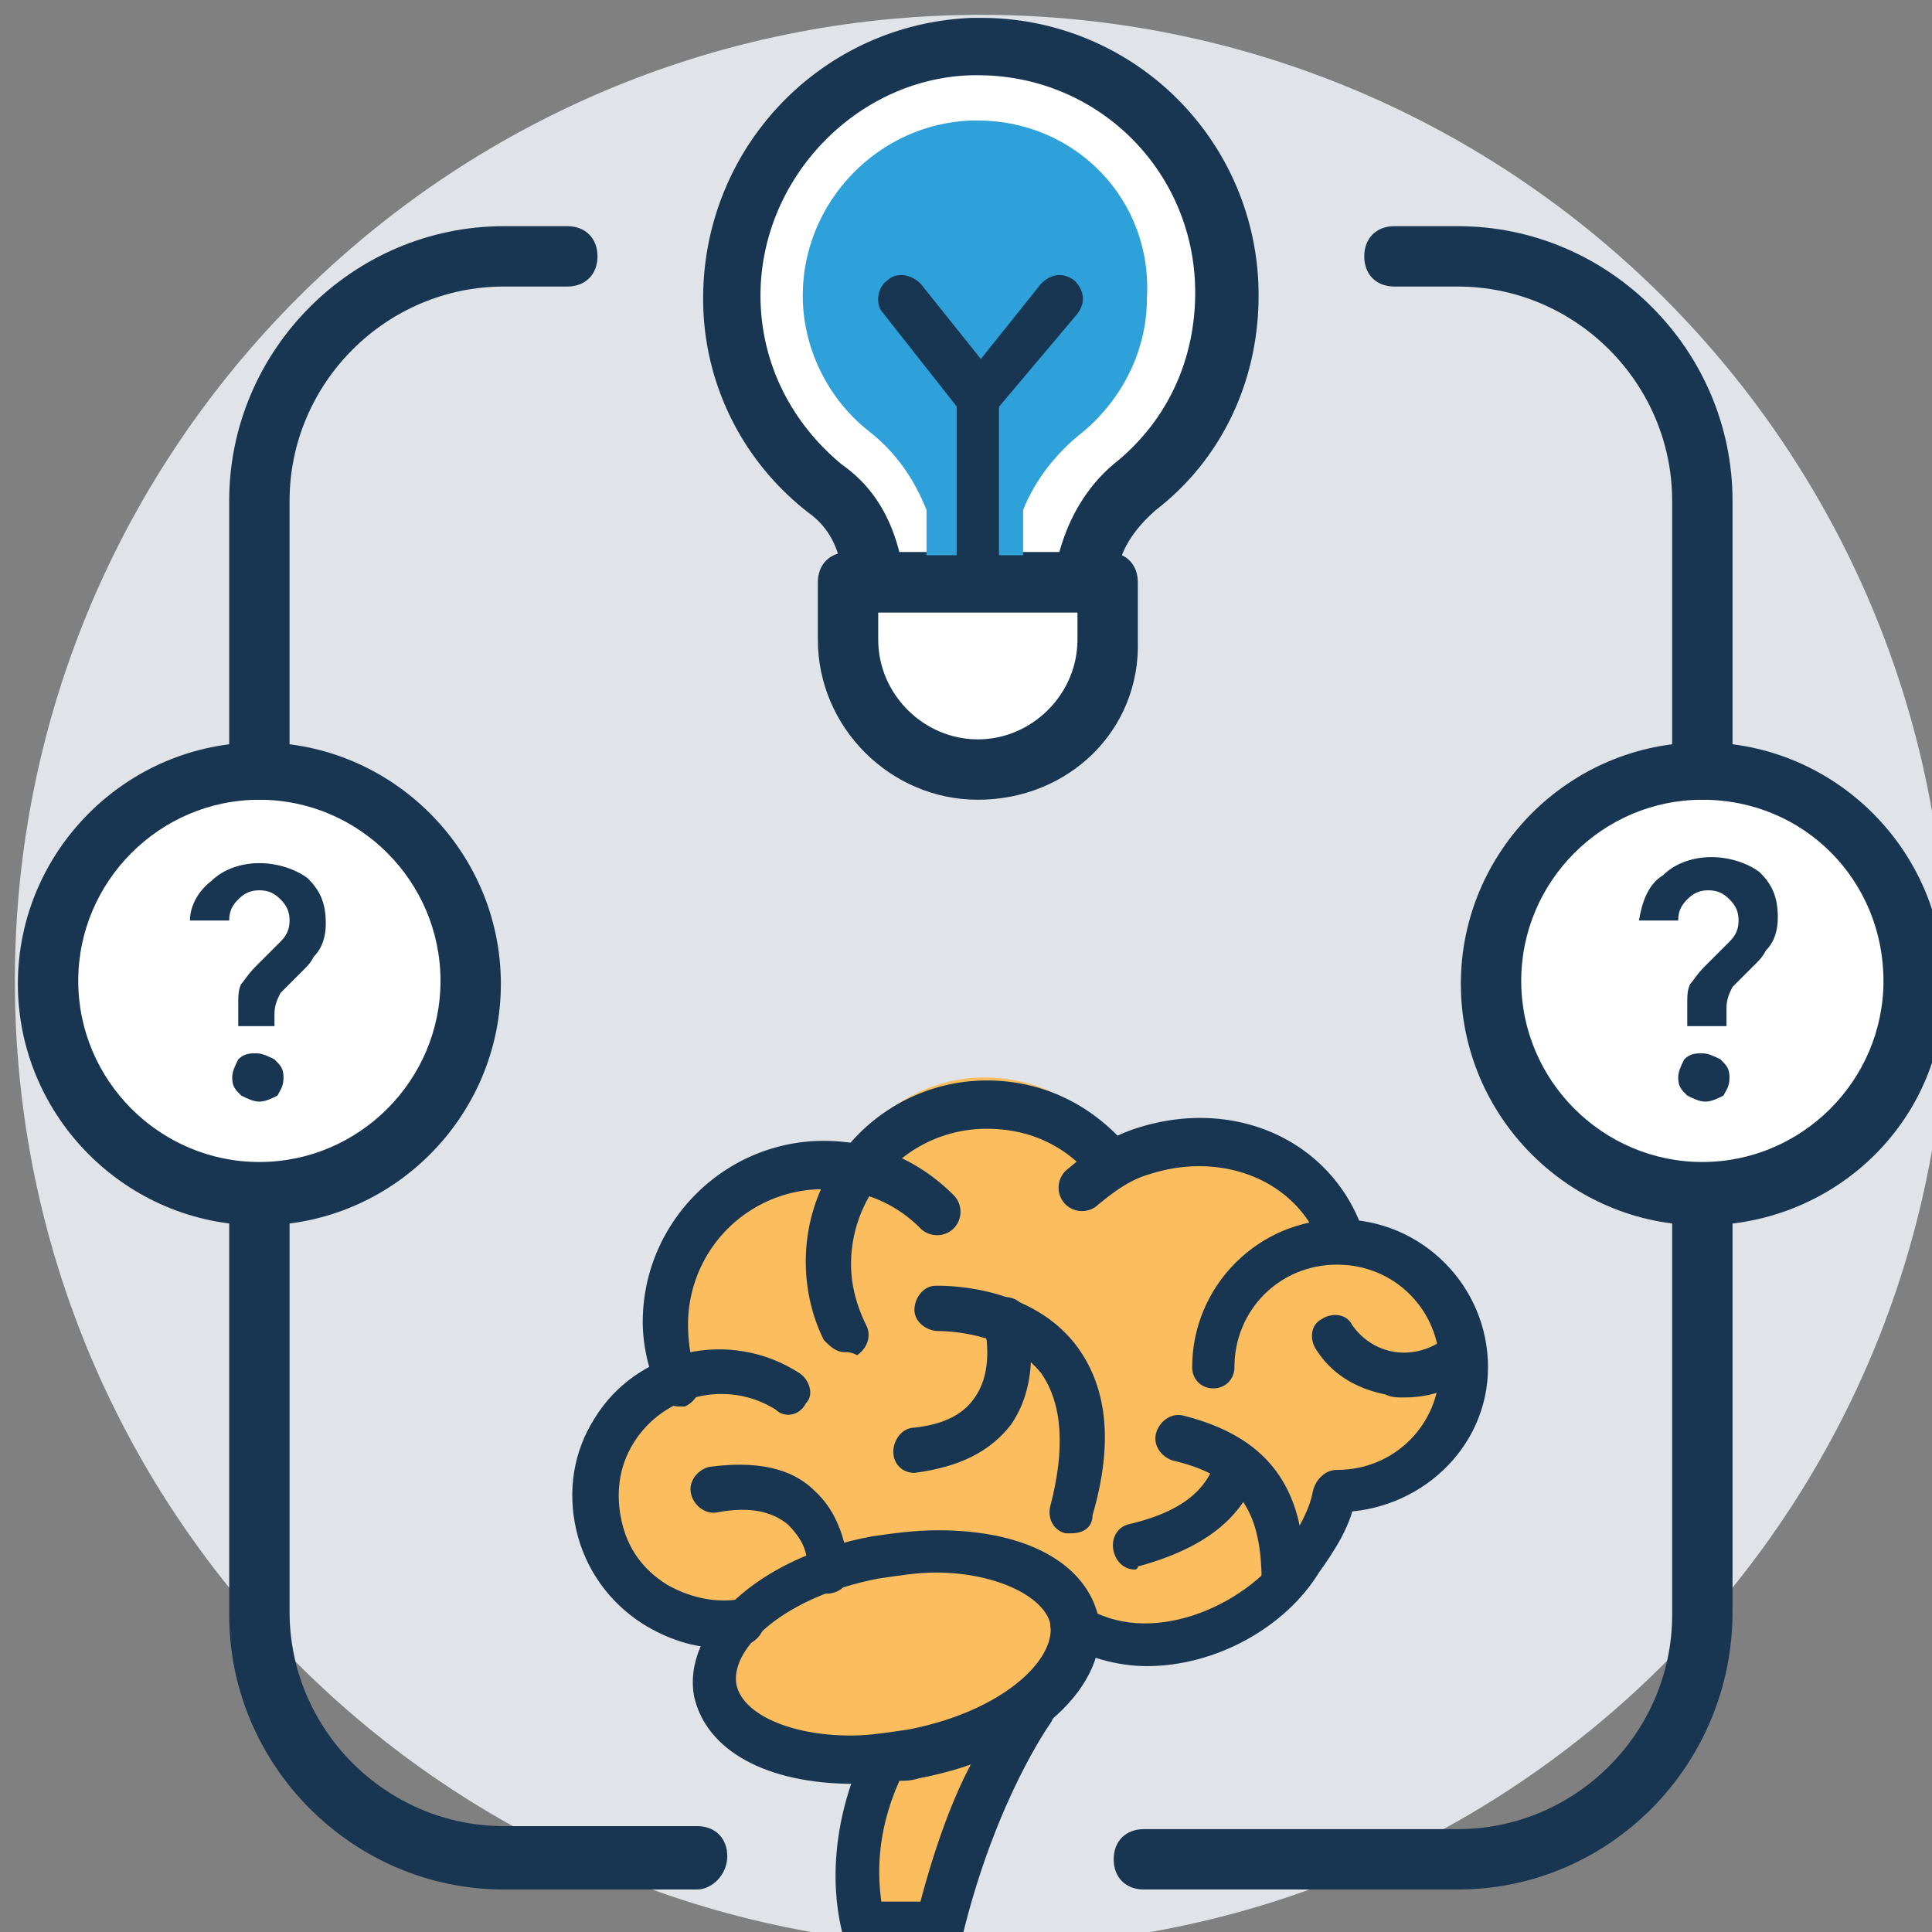 <svg xmlns="http://www.w3.org/2000/svg" width="200" height="200" fill="none"><rect width="100%" height="100%" fill="#808080" stroke="none"/><g clip-path="url(#a)"><path fill="#E0E4E8" d="M101.538 201.539c55.229 0 100-44.772 100-100 0-55.229-44.771-100-100-100-55.228 0-100 44.771-100 100 0 55.228 44.772 100 100 100Z"/><path fill="#FBBD5E" d="M89.038 198.726c-.312-1.25-1.25-6.562.938-13.75l1.25-3.75h-3.75c-7.188 0-12.813-2.812-13.438-6.875-.312-1.25 0-2.187.313-3.437l1.25-3.438-3.75-.625c-1.875-.312-3.438-.937-5-1.875-2.813-1.875-5-4.687-5.625-8.125-.625-3.437 0-6.875 1.562-9.687 1.25-1.875 2.813-3.438 4.688-4.375l1.875-1.25-.625-2.188c-.313-1.562-.625-2.812-.625-4.375 0-9.062 7.5-16.562 16.562-16.562h2.188l1.562.312.938-1.25c3.125-3.75 7.812-5.937 12.5-5.937 4.375 0 8.437 1.562 11.562 4.687l1.563 2.188 2.187-.938c.625-.312 1.25-.312 1.563-.625 1.875-.625 3.75-.937 5.937-.937 2.5 0 4.688.312 6.563 1.25 3.437 1.562 6.25 4.062 7.5 7.812l.625 1.563 1.562.312c6.25.938 10.938 6.25 10.938 12.5 0 6.563-4.688 11.875-11.25 12.813l-1.875.312-.625 1.875c-.625 1.875-1.875 3.75-2.813 5.313-3.437 5.312-10.312 8.75-16.562 8.75-1.563 0-3.125-.313-4.688-.938l-2.812-.937-.938 2.812c-.625 1.875-1.875 3.438-3.75 5.313l-.312.312v.625l-.313.313c-.937 1.562-5.937 9.375-9.375 22.5h-7.5v.312Z"/><path fill="#183651" d="M87.476 139.976c-.938 0-1.563-.625-2.188-1.25-1.25-2.5-1.875-5.312-1.875-8.125 0-10.312 8.438-18.75 18.75-18.75 5 0 9.688 1.875 13.438 5.625.937.938.937 2.5 0 3.438-.938.937-2.5.937-3.438 0-2.812-2.813-6.25-4.063-10-4.063a14.004 14.004 0 0 0-14.062 14.063c0 2.187.625 4.375 1.562 6.25.625 1.25 0 2.5-.937 3.125-.625-.313-.938-.313-1.25-.313Zm57.812 4.688c-.625 0-1.25 0-1.875-.313-3.125-.625-5.625-2.187-7.187-4.687-.625-.938-.625-2.5.625-3.125.937-.625 2.5-.625 3.125.625 2.187 3.125 6.25 3.75 9.375 1.562.937-.625 2.5-.625 3.125.625.625.938.625 2.5-.625 3.125-1.875 1.563-4.063 2.188-6.563 2.188Zm-12.5 21.562c-1.25 0-2.5-.937-2.187-2.5 0-7.5-2.5-10.937-9.063-12.5-1.25-.312-2.187-1.562-1.875-2.812.313-1.25 1.563-2.188 2.813-1.875 8.75 2.187 12.812 7.5 12.5 17.187 0 1.25-.938 2.5-2.188 2.5Z"/><path fill="#183651" d="M117.476 162.476c-.938 0-1.875-.625-2.188-1.875-.312-1.25.313-2.5 1.563-2.812 5.312-1.25 8.125-3.438 9.062-6.875.313-1.25 1.563-1.875 2.813-1.563 1.25.313 1.875 1.563 1.562 2.813-1.562 5-5.625 8.125-12.5 10 0 .312-.312.312-.312.312Zm-47.188-16.875c-.937 0-1.875-.625-2.187-1.562-.938-2.188-1.563-4.688-1.563-7.188 0-10.312 8.438-18.75 18.75-18.75 5 0 9.688 1.875 13.438 5.625.937.938.937 2.5 0 3.438-.938.937-2.5.937-3.438 0-2.812-2.813-6.25-4.063-10-4.063a14.004 14.004 0 0 0-14.062 14.063c0 1.875.312 3.75.937 5.312.625 1.25 0 2.5-1.25 3.125h-.625Zm68.75-14.687c-.937 0-1.875-.625-2.187-1.563-2.188-6.875-10-10.312-17.813-7.812-2.187.625-3.75 1.875-5.312 3.125-.938.937-2.5.937-3.438 0a2.454 2.454 0 0 1 0-3.438c2.188-1.875 4.375-3.437 7.188-4.375 10.312-3.437 20.625 1.25 23.75 10.938.312 1.25-.313 2.5-1.563 2.812 0 0-.312.313-.625.313Z"/><path fill="#183651" d="M118.726 172.476c-3.125 0-6.25-.937-9.063-2.5-.937-.625-1.25-2.187-.625-3.125.625-.937 2.188-1.25 3.125-.625 6.563 4.375 16.563.313 20.938-5.937 1.25-1.875 2.5-4.063 2.812-5.938.313-1.25 1.25-2.187 2.5-1.875 1.25.313 2.188 1.25 1.875 2.5-.312 2.813-2.187 5.625-3.75 7.813-3.437 5.625-10.625 9.687-17.812 9.687Z"/><path fill="#183651" d="M138.413 156.539c-1.25 0-2.187-.938-2.187-2.188 0-1.25.937-2.187 2.187-2.187 5.938 0 10.625-4.688 10.625-10.625 0-5.938-4.687-10.625-10.625-10.625-5.937 0-10.625 4.687-10.625 10.625 0 1.25-.937 2.187-2.187 2.187-1.25 0-2.188-.937-2.188-2.187 0-8.438 6.875-15.313 15.313-15.313 8.437 0 15.312 6.875 15.312 15.313 0 8.437-7.187 15-15.625 15Zm-63.75 14.062c-2.812 0-5.625-.937-8.125-2.5-3.437-2.187-5.937-5.625-6.875-9.687-.937-4.063-.312-8.125 1.875-11.563 4.375-7.187 14.063-9.375 21.25-4.687.938.625 1.563 2.187.625 3.125-.625 1.25-2.187 1.562-3.125.625-5-3.125-11.562-1.563-14.687 3.437-1.563 2.5-1.875 5.313-1.25 8.125.625 2.813 2.187 5 4.687 6.563 2.188 1.25 4.688 1.875 7.188 1.562 1.25-.312 2.5.625 2.812 1.875.313 1.25-.625 2.5-1.875 2.813-.937.312-1.562.312-2.5.312Zm36.25-11.875h-.625c-1.25-.312-1.875-1.562-1.562-2.812 1.562-5.938 1.25-10.625-.938-13.75-3.437-4.375-10.312-4.375-10.625-4.375-1.25 0-2.5-.938-2.5-2.188 0-1.25.938-2.5 2.188-2.5.312 0 9.375-.312 14.375 5.938 3.437 4.375 4.062 10.312 1.875 17.812 0 1.25-.938 1.875-2.188 1.875Z"/><path fill="#183651" d="M88.413 184.664c-9.062 0-15.312-3.438-16.562-9.063-1.25-6.875 6.562-14.375 18.437-16.562 2.188-.313 4.375-.625 6.875-.625 9.063 0 15.313 3.437 16.563 9.062 1.25 6.875-6.563 14.375-18.438 16.563-2.5.312-4.687.625-6.875.625Zm8.438-21.875c-1.875 0-3.75.312-5.938.625-9.687 1.875-15.312 7.187-14.687 10.937.625 3.125 5.625 5.313 11.875 5.313 1.875 0 3.75-.313 5.937-.625 9.688-1.875 15.313-7.188 14.688-10.938-.625-2.812-5.625-5.312-11.875-5.312Z"/><path fill="#183651" d="M97.163 201.539h-7.812c-.938 0-1.875-.625-2.188-1.563 0-.312-2.5-8.125 2.188-18.437.312-.938.937-1.563 1.875-1.563.937 0 1.875-.312 3.125-.312 4.375-.938 8.125-2.5 10.937-4.688.938-.625 2.188-.625 3.125.313.938.937.938 2.187.313 3.125 0 0-5.625 7.812-9.063 21.875-.625.625-1.562 1.25-2.5 1.25Zm-5.937-4.688h4.062c1.563-5.937 3.438-10.937 5.313-14.375-1.875.625-3.438 1.25-5.313 1.563-.937.312-1.562.312-2.187.312-2.5 5.625-2.188 10-1.875 12.5ZM85.6 164.976c-1.563 0-2.5-1.25-2.188-2.5.313-1.25 0-2.812-1.875-4.687-1.562-1.25-3.75-1.875-7.187-1.25-1.25.312-2.5-.625-2.813-1.875-.312-1.25.625-2.5 1.875-2.813 4.688-.625 8.438 0 10.938 2.5 3.437 3.125 3.437 8.125 3.437 8.125.313 1.563-.937 2.5-2.187 2.5Zm9.062-12.5c-1.25 0-2.187-.937-2.187-2.187 0-1.25.937-2.5 2.187-2.5 2.813-.313 5-1.25 6.25-3.125 2.188-3.125.938-7.5.938-7.5-.313-1.25.312-2.5 1.562-2.813 1.25-.312 2.5.313 2.813 1.563 0 .312 1.875 6.562-1.563 11.562-2.187 2.813-5.312 4.375-10 5Z"/><path fill="#fff" d="M100.601 4.976c-13.75.312-25 12.188-24.687 25.938 0 8.124 3.75 15.312 9.687 19.687 3.125 2.5 4.688 5.938 4.688 9.688h22.187c0-4.063 2.188-7.5 5-10 5.625-4.688 9.375-11.876 9.375-19.688 0-14.375-11.875-26.25-26.25-25.625Z"/><path fill="#183651" d="M112.476 63.414H90.288c-1.562 0-3.125-1.25-3.125-3.125 0-3.125-1.25-5.625-3.437-7.188-6.875-5.312-10.938-13.437-10.938-22.187 0-15.625 12.188-28.438 27.813-29.063h.937a28.674 28.674 0 0 1 28.75 28.75c0 8.75-3.75 16.875-10.625 22.188-2.5 2.187-4.062 4.687-4.062 7.5 0 1.562-1.563 3.125-3.125 3.125Zm-19.375-6.25h16.562c.938-3.438 2.813-6.875 5.938-9.375 5.312-4.375 8.125-10.625 8.125-17.5 0-12.5-10-22.5-22.5-22.5h-.625C88.726 8.1 78.726 18.414 78.726 30.6c0 6.875 3.125 13.125 8.437 17.5 3.125 2.188 5 5.313 5.938 9.063Z"/><path fill="#fff" d="M87.788 60.289v5.937c0 7.5 5.938 13.438 13.438 13.438 7.5 0 13.437-5.938 13.437-13.438V60.29H87.788Z"/><path fill="#183651" d="M101.226 82.789c-9.063 0-16.563-7.5-16.563-16.563V60.29c0-1.875 1.25-3.125 3.125-3.125h26.875c1.875 0 3.125 1.25 3.125 3.125v5.937c.313 9.375-7.187 16.563-16.562 16.563ZM90.913 63.414v2.812c0 5.625 4.688 10.313 10.313 10.313 5.625 0 10.312-4.688 10.312-10.313v-2.812H90.913Z"/><path fill="#2EA0DA" d="M101.226 12.476h-.625c-9.688.313-17.5 8.438-17.5 18.125 0 5.313 2.5 10.625 6.875 14.063 2.812 2.187 4.687 5 5.937 8.125v4.687h10V52.79c1.25-3.125 3.438-5.938 6.25-8.125 4.063-3.438 6.563-8.438 6.563-13.75.625-10.313-7.5-18.438-17.5-18.438Z"/><path fill="#183651" d="M101.226 62.476c-1.25 0-2.188-.937-2.188-2.187V40.914c0-1.25.938-2.188 2.188-2.188 1.25 0 2.187.938 2.187 2.188v19.375c.313 1.25-.625 2.187-2.187 2.187Z"/><path fill="#183651" d="M101.226 43.413c-.625 0-1.25-.312-1.876-.937l-8.124-10.313c-.625-.937-.313-2.5.625-3.124.937-.938 2.5-.626 3.437.312l6.25 7.813 6.25-7.813c.938-.938 2.188-1.25 3.438-.313.937.938 1.25 2.188.312 3.438l-8.437 10c-.313.625-.938.938-1.875.938Zm49.687 152.188h-32.5c-1.875 0-3.125-1.25-3.125-3.125s1.25-3.125 3.125-3.125h32.5c12.188 0 22.188-10 22.188-22.188v-65.625c0-1.874 1.25-3.124 3.125-3.124s3.125 1.25 3.125 3.124v65.313c0 15.937-12.813 28.75-28.438 28.75Z"/><path fill="#fff" d="M176.226 123.414c12.081 0 21.875-9.794 21.875-21.875 0-12.082-9.794-21.875-21.875-21.875-12.082 0-21.875 9.793-21.875 21.875 0 12.081 9.793 21.875 21.875 21.875Z"/><path fill="#183651" d="M176.226 126.851c-13.75 0-25-11.25-25-25s11.25-25 25-25 25 11.25 25 25c.312 13.75-10.938 25-25 25Zm0-44.062c-10.313 0-18.75 8.437-18.75 18.75 0 10.312 8.437 18.75 18.75 18.75 10.312 0 18.75-8.438 18.75-18.75 0-10.313-8.125-18.75-18.75-18.75Z"/><path fill="#183651" d="M178.413 106.226h-3.75v-2.187c0-.938 0-1.563.313-2.188.312-.312.625-.937 1.562-1.875l2.5-2.5c.625-.625.938-1.25.938-2.187 0-.938-.313-1.563-.938-2.188-.625-.625-1.25-.937-2.187-.937-.938 0-1.563.312-2.188.937-.625.625-.937 1.25-.937 2.188h-4.063c.313-1.875.938-3.75 2.5-4.688 1.25-1.25 3.125-1.875 5-1.875s3.75.625 5 1.563c1.25 1.25 1.875 2.5 1.875 4.687 0 1.25-.312 2.5-1.25 3.438-.312.625-.625.937-.937 1.25l-.938.937-.937.938-.625.625c-.313.625-.625 1.25-.625 2.187v1.875h-.313Zm-1.875 7.813c-.625 0-1.25-.313-1.875-.625-.625-.625-.937-.938-.937-1.875 0-.625.312-1.25.625-1.875.625-.625 1.25-.625 1.875-.625s1.25.312 1.875.625c.625.625.937.937.937 1.875 0 .937-.312 1.25-.625 1.875-.625.312-1.25.625-1.875.625ZM72.163 195.601h-20c-15.625 0-28.437-12.812-28.437-28.437v-65.625c0-1.875 1.25-3.125 3.125-3.125s3.125 1.25 3.125 3.125v65.312c0 12.188 10 22.188 22.187 22.188h20c1.875 0 3.125 1.25 3.125 3.125s-1.562 3.437-3.125 3.437Z"/><path fill="#fff" d="M26.85 123.414c12.082 0 21.876-9.794 21.876-21.875 0-12.082-9.794-21.875-21.875-21.875-12.082 0-21.875 9.793-21.875 21.875 0 12.081 9.793 21.875 21.875 21.875Z"/><path fill="#183651" d="M26.85 126.851c-13.75 0-25-11.25-25-25s11.25-25 25-25 25 11.25 25 25-11.25 25-25 25Zm0-44.062c-10.312 0-18.75 8.437-18.75 18.75 0 10.312 8.438 18.75 18.75 18.75 10.313 0 18.75-8.438 18.75-18.75 0-10.313-8.437-18.75-18.75-18.75Z"/><path fill="#183651" d="M28.726 106.226h-4.063v-2.187c0-.938 0-1.563.313-2.188.312-.312.625-.937 1.562-1.875l2.5-2.5c.625-.625.938-1.25.938-2.187 0-.938-.313-1.563-.938-2.188-.625-.625-1.25-.937-2.187-.937-.938 0-1.563.312-2.188.937-.625.625-.937 1.25-.937 2.188h-4.063c0-1.563.938-3.125 2.188-4.063 1.25-1.25 3.125-1.875 5-1.875s3.75.625 5 1.563c1.25 1.25 1.875 2.5 1.875 4.687 0 1.25-.313 2.5-1.25 3.438-.313.625-.625.937-.938 1.25l-.937.937-.938.938-.625.625c-.312.625-.625 1.25-.625 2.187v1.25h.313Zm-1.875 7.813c-.625 0-1.25-.313-1.875-.625-.625-.625-.938-.938-.938-1.875 0-.625.313-1.25.625-1.875.625-.625 1.25-.625 1.875-.625s1.25.312 1.875.625c.625.625.938.937.938 1.875 0 .937-.313 1.25-.625 1.875-.625.312-1.25.625-1.875.625Zm149.375-31.25c-1.875 0-3.125-1.25-3.125-3.125V51.85c0-12.187-10-22.187-22.188-22.187h-6.562c-1.875 0-3.125-1.25-3.125-3.125s1.25-3.125 3.125-3.125h6.562c15.625 0 28.438 12.812 28.438 28.437v27.813c0 1.875-1.25 3.125-3.125 3.125Zm-149.375 0c-1.875 0-3.125-1.25-3.125-3.125V51.85c0-15.625 12.812-28.437 28.437-28.437h6.563c1.875 0 3.125 1.25 3.125 3.125s-1.25 3.125-3.125 3.125h-6.563c-12.187 0-22.187 10-22.187 22.187v27.813c0 1.875-1.563 3.125-3.125 3.125Z"/></g><defs><clipPath id="a"><path fill="#fff" d="M0 0h200v200H0z"/></clipPath></defs></svg>